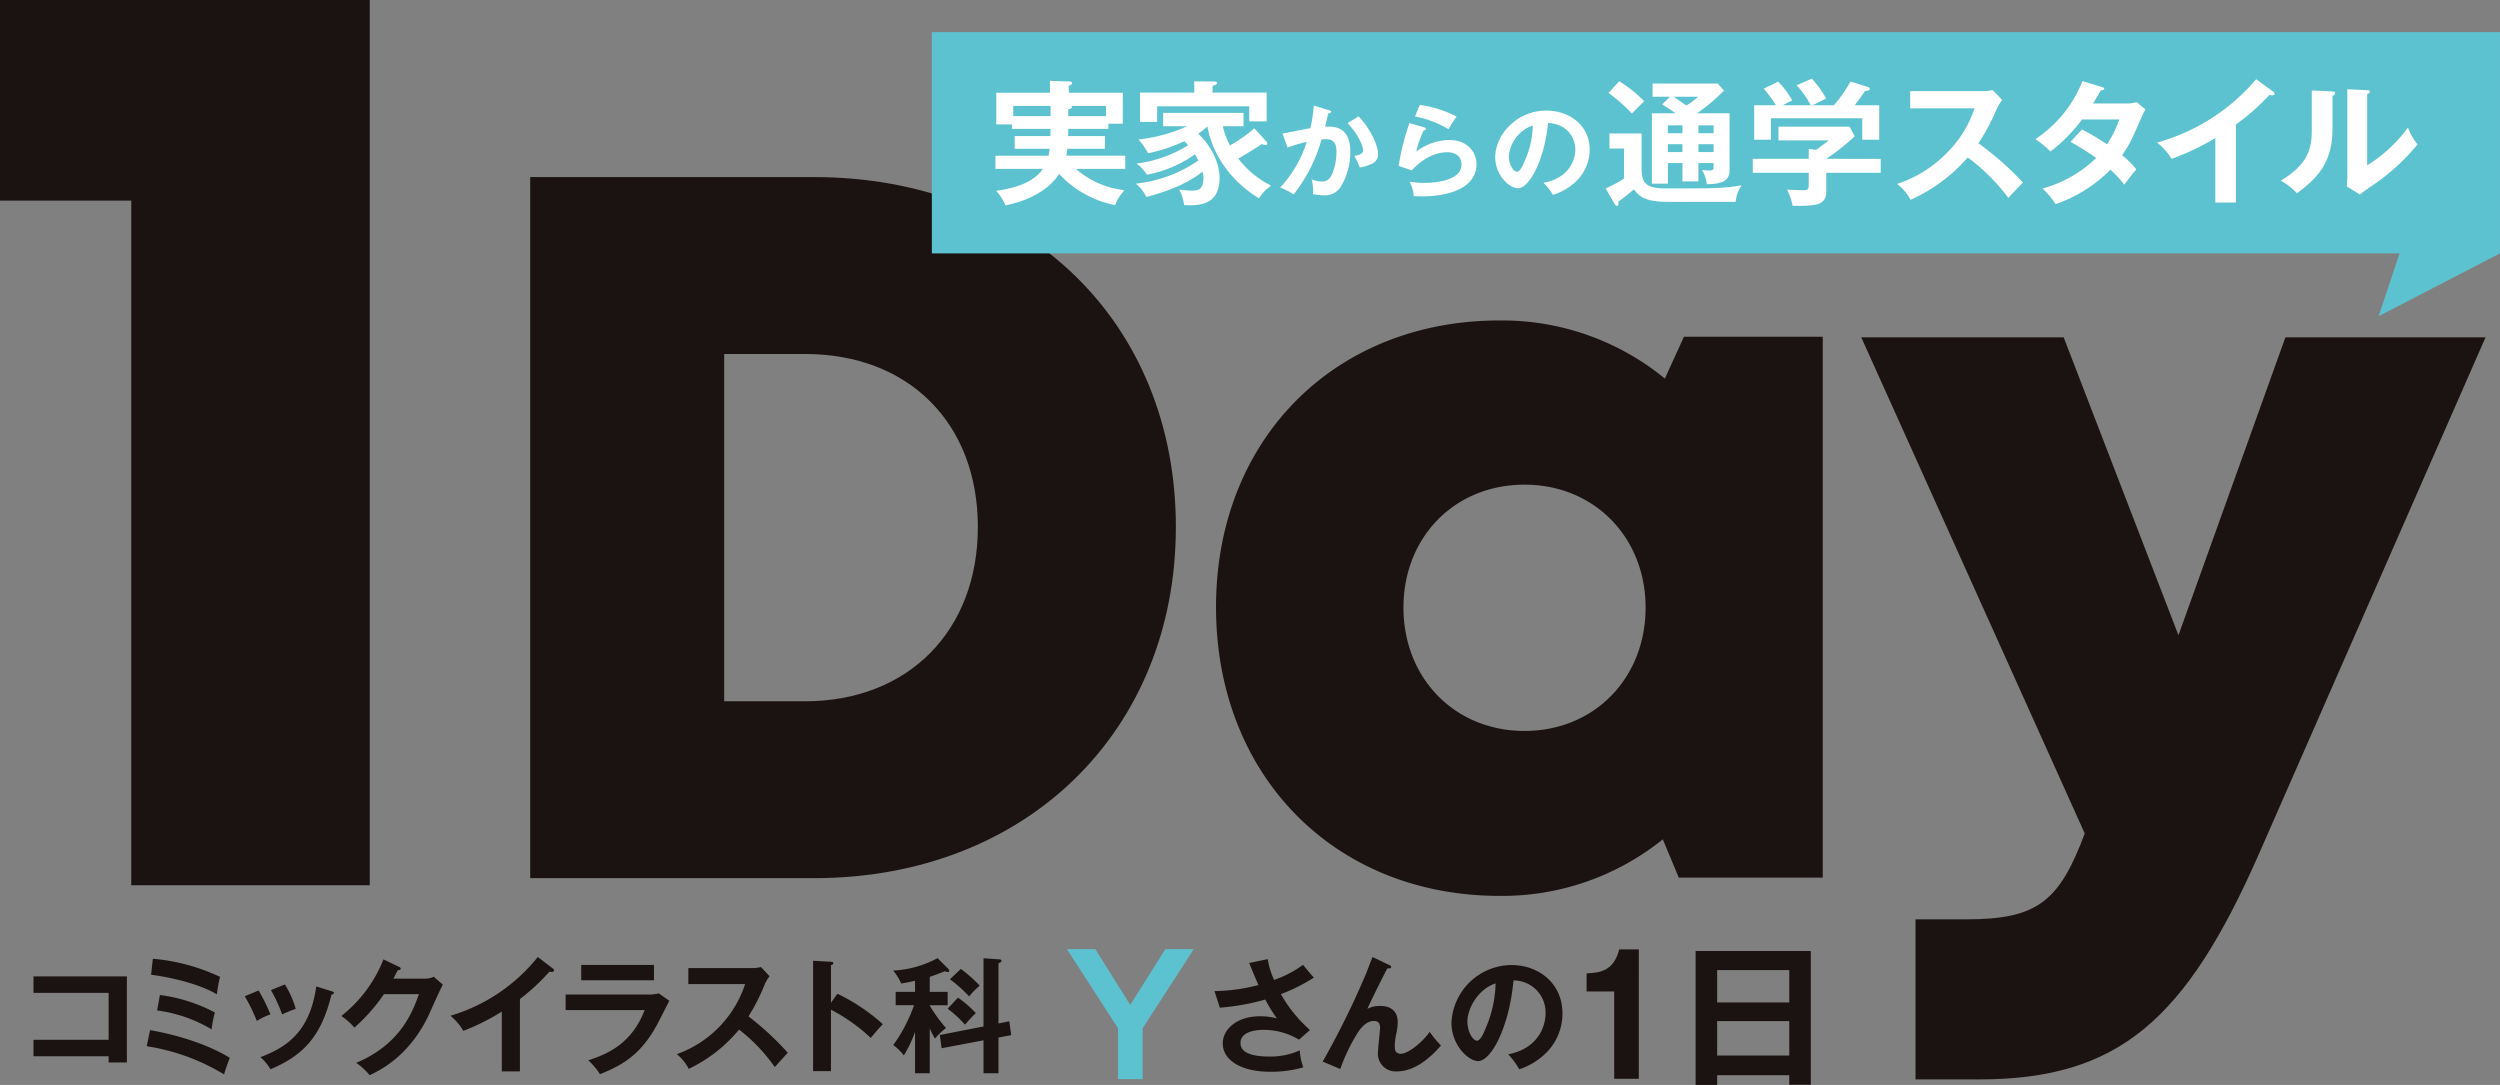 <svg xmlns="http://www.w3.org/2000/svg" width="529.5" height="229.783" viewBox="0 0 529.5 229.783">
  <rect x="0" y="0" width="529.5" height="229.783" fill="#808080" stroke="none"/>
  <g id="グループ_2933" data-name="グループ 2933" transform="translate(-349.796 -1122.515)">
    <path id="パス_4740" data-name="パス 4740" d="M120.255,21.515v187.5H69.742V64.005h-27.8V21.515Z" transform="translate(307.852 1101)" fill="#1a1311"/>
    <path id="パス_4741" data-name="パス 4741" d="M214.051,107.448c0,43.332-31.818,74.365-76.655,74.365H77.3V33.324H137.4c44.961,0,76.655,30.732,76.655,74.124m-41.937,0c0-22.029-14.655-36.659-36.646-36.659H118.387v73.562h17.081c21.991,0,36.646-15,36.646-36.9" transform="translate(384.791 1126.697)" fill="#1a1311"/>
    <path id="パス_4742" data-name="パス 4742" d="M251.544,46.337V160.884h-30.5l-3.379-8.1A54.257,54.257,0,0,1,183.1,164.762c-35.029,0-60.066-25.555-60.066-61.153,0-35.477,25.037-60.724,60.066-60.724a54.351,54.351,0,0,1,35,12.311l4.037-8.861ZM214.019,103.7c0-14.867-10.862-26.034-25.644-26.034-14.867,0-25.641,11.167-25.641,26.034,0,14.956,10.862,26.127,25.641,26.127s25.644-11.17,25.644-26.127" transform="translate(484.315 1147.502)" fill="#1a1311"/>
    <path id="パス_4743" data-name="パス 4743" d="M298.287,44.01l-48.01,109.448c-15.442,35.061-29.633,47.724-59.209,47.724H177.557v-33.9h10.85c15.1,0,19.647-3.932,24.993-18.186L166.063,44.01h42.874l24.31,63.1L255.9,44.01Z" transform="translate(577.946 1149.95)" fill="#1a1311"/>
    <path id="パス_4744" data-name="パス 4744" d="M44.179,103.55V100.06H60.091V90.119H44.179V86.625H63.957v18.231H60.091V103.55Z" transform="translate(312.714 1242.685)" fill="#1a1311"/>
    <path id="パス_4745" data-name="パス 4745" d="M52.444,100.565c6.13,1.093,12.288,3.065,16.875,5.86-.267.75-.934,2.509-1.2,3.522a44.576,44.576,0,0,0-16.392-5.971Zm.588-15.115a41.767,41.767,0,0,1,14.232,3.84,28.347,28.347,0,0,0-.667,3.7c-3.2-1.918-8.5-3.411-13.94-4.158Zm1.493,7.677a34.334,34.334,0,0,1,11.647,3.707,23.06,23.06,0,0,0-.692,3.57,30.161,30.161,0,0,0-11.542-4Z" transform="translate(329.137 1240.128)" fill="#1a1311"/>
    <path id="パス_4746" data-name="パス 4746" d="M61.2,88.442A37.206,37.206,0,0,1,63.7,93.508,13.673,13.673,0,0,0,60.823,94.9a36.27,36.27,0,0,0-2.557-5.228Zm15.461.159c.267.083.48.133.48.346,0,.267-.346.349-.508.375-2.052,8.344-5.542,12.739-12.927,15.807a9.715,9.715,0,0,0-2.131-2.557c5.542-2.109,10.475-5.307,11.834-14.982Zm-9.89-1.439a20.907,20.907,0,0,1,2.293,5.174,25.314,25.314,0,0,0-2.881,1.172,32.475,32.475,0,0,0-2.373-5.145Z" transform="translate(343.369 1243.854)" fill="#1a1311"/>
    <path id="パス_4747" data-name="パス 4747" d="M82.456,89.57a4.01,4.01,0,0,0,1.839-.4l1.918,1.68c-.451.772-1.864,3.919-2.744,5.892-4.161,9.249-10.716,12.314-12.768,13.273a13.364,13.364,0,0,0-2.852-2.614c9.516-3.945,12.047-11.059,13.3-14.553h-7.41a37.288,37.288,0,0,1-6.263,7.092,13.45,13.45,0,0,0-2.77-2.455,28.669,28.669,0,0,0,8.928-11.993l3.278,1.572c.133.054.375.162.375.4,0,.267-.48.346-.642.346-.321.638-.534,1.039-.905,1.76Z" transform="translate(357.38 1240.22)" fill="#1a1311"/>
    <path id="パス_4748" data-name="パス 4748" d="M86.695,109.563H82.858V96.9a46.878,46.878,0,0,1-8.156,4.075,11.908,11.908,0,0,0-2.719-3.2,37.184,37.184,0,0,0,18.5-12.447l3.2,2.455c.162.13.238.238.238.372,0,.238-.267.346-.476.346a1.6,1.6,0,0,1-.483-.079,43.305,43.305,0,0,1-6.263,5.809Z" transform="translate(373.218 1239.874)" fill="#1a1311"/>
    <path id="パス_4749" data-name="パス 4749" d="M97.122,92.125a7.9,7.9,0,0,0,2.268-.241l2.239,1.575c-.454.851-2.347,4.637-2.773,5.38-3.2,5.679-6.638,8.077-11.914,10.157a14.962,14.962,0,0,0-2.481-2.935c4.078-1.305,9.223-3.545,11.942-10.634H79.663v-3.3Zm1.255-3.011H82.969V85.862H98.377Z" transform="translate(389.931 1241.025)" fill="#1a1311"/>
    <path id="パス_4750" data-name="パス 4750" d="M89.527,89.606V86.22h13.54A7.133,7.133,0,0,0,104.906,86l1.814,1.947a8.641,8.641,0,0,0-1.013,1.709,42.838,42.838,0,0,1-3.437,6.794,60.681,60.681,0,0,1,8.315,7.705c-.934,1.01-2.427,2.665-2.744,3.036a36.517,36.517,0,0,0-7.572-7.943,31.192,31.192,0,0,1-10.662,8.318,9.632,9.632,0,0,0-2.531-3.119,23.484,23.484,0,0,0,14.474-14.845Z" transform="translate(406.06 1241.334)" fill="#1a1311"/>
    <path id="パス_4751" data-name="パス 4751" d="M101.311,92.566a40.115,40.115,0,0,1,9.624,6.451c-1.039,1.093-1.413,1.547-2.56,2.906a36.963,36.963,0,0,0-8.423-5.971v13.006H96.166V85.585l3.786.21c.267.029.5.057.5.3,0,.3-.343.372-.5.4v7.994Z" transform="translate(425.843 1240.422)" fill="#1a1311"/>
    <path id="パス_4752" data-name="パス 4752" d="M109.261,109.8h-3.119v-8.772a25.671,25.671,0,0,1-2.373,4.986,10.513,10.513,0,0,0-2.239-2.185,33.249,33.249,0,0,0,4.4-8.452h-3.891V92.551h4.1V90.207c-1.464.346-2.211.454-2.932.588a10.583,10.583,0,0,0-1.706-2.747,22.183,22.183,0,0,0,9.408-2.639l2.268,2.268a.684.684,0,0,1,.213.372.289.289,0,0,1-.292.3,1.954,1.954,0,0,1-.667-.162c-1.893.775-2.693,1.016-3.173,1.175v3.2h3.786v2.827h-3.786v.079a30.814,30.814,0,0,0,3.44,4.748,15.389,15.389,0,0,0-2.347,2.239,22.772,22.772,0,0,1-1.093-2.16Zm16.846-11.012.4,2.935-2.693.505V109.8h-3.17v-6.984l-8.877,1.677-.372-2.8,9.249-1.81V85.437l3.411.238c.241.029.4.108.4.267,0,.321-.375.454-.642.562V99.243ZM115.232,93.78a22.533,22.533,0,0,1,3.786,3.278,27.312,27.312,0,0,0-2.293,2.452,22.958,22.958,0,0,0-3.678-3.386Zm.613-6.079a29.433,29.433,0,0,1,4,3.545,14.969,14.969,0,0,0-2.239,2.268,31.005,31.005,0,0,0-4.078-3.627Z" transform="translate(437.461 1240.037)" fill="#1a1311"/>
    <path id="パス_4753" data-name="パス 4753" d="M119.1,84.807l7.407,11.812,7.442-11.812h6.012l-10.834,16.77v10.764h-5.206V101.577l-10.834-16.77Z" transform="translate(462.676 1238.73)" fill="#5dc2d0"/>
    <path id="パス_4754" data-name="パス 4754" d="M134.205,85.475a17.494,17.494,0,0,0,1.359,4.4,22.043,22.043,0,0,0,6.13-3.2c.988,1.251,1.76,2.106,2.293,2.716A36.954,36.954,0,0,1,137,92.885a29.826,29.826,0,0,0,6.159,7.6l-2.319,2.052a14.384,14.384,0,0,0-7.492-2.077c-.692,0-4.9,0-4.9,2.8,0,2.239,2.906,2.852,6.184,2.852A15.294,15.294,0,0,0,141,104.8a13.085,13.085,0,0,0,.746,3.6,24.683,24.683,0,0,1-6.956.931c-6.559,0-10.1-2.665-10.1-6,0-2.96,2.932-5.755,7.918-5.755a13.565,13.565,0,0,1,3.545.451,32.39,32.39,0,0,1-2.455-4,47.987,47.987,0,0,1-9.62,1.731l-1.147-3.516a38.369,38.369,0,0,0,9.328-1.28c-.664-1.442-1.439-3.36-1.972-4.666Z" transform="translate(484.084 1240.183)" fill="#1a1311"/>
    <path id="パス_4755" data-name="パス 4755" d="M144.248,87.039c.187.079.4.187.4.426,0,.321-.346.3-.8.267-.905,1.68-3.494,6.9-4.237,8.585a5.6,5.6,0,0,1,2.8-.613c1.706,0,3.624.743,3.624,3.411a12.385,12.385,0,0,1-.238,2.211,12.39,12.39,0,0,0-.375,2.878c0,.642,0,1.626,1.305,1.626,1.467,0,4.453-2.315,6.079-4.637a21.1,21.1,0,0,0,2.4,2.878c-1.067,1.229-4.77,5.495-9.357,5.495a3.75,3.75,0,0,1-4-4.027c0-.826.451-4.5.451-5.25s-.267-1.41-1.28-1.41c-1.652,0-2.77,1.49-3.386,2.395a37.4,37.4,0,0,0-3.757,7.785l-3.729-1.572a178.584,178.584,0,0,0,9.141-18.526c.241-.559,1.2-3.119,1.413-3.624Z" transform="translate(499.793 1239.874)" fill="#1a1311"/>
    <path id="パス_4756" data-name="パス 4756" d="M150.757,104.771c6.292-1.2,7.915-5.892,7.915-8.693a6.787,6.787,0,0,0-6.794-6.956c-.908,9.944-4.745,17.087-7.492,17.087-2.052,0-5.65-3.36-5.65-8.131A12.814,12.814,0,0,1,151.478,85.87c5.676,0,10.767,3.837,10.767,10.208a11.751,11.751,0,0,1-3.144,8.077,14.545,14.545,0,0,1-6,3.789,17.092,17.092,0,0,0-2.347-3.173m-8.636-6.933c0,2.268,1.2,4.053,2.026,4.053.772,0,1.518-1.814,1.944-2.878a25.273,25.273,0,0,0,2-9.249c-3.627,1.121-5.971,5.25-5.971,8.074" transform="translate(518.477 1241.042)" fill="#1a1311"/>
    <path id="パス_4757" data-name="パス 4757" d="M158.813,112.244h-5.218V93.734h-5.847V89.907c2.925-.14,5.708-.489,6.924-5.082h4.142Z" transform="translate(538.088 1238.768)" fill="#1a1311"/>
    <path id="パス_4758" data-name="パス 4758" d="M159.579,111.242v2.052h-4.561V84.934H179.41v28.324h-4.558v-2.017Zm15.274-22.271H159.576v6.857h15.277Zm0,10.821H159.576v7.273h15.277Z" transform="translate(553.911 1239.005)" fill="#1a1311"/>
    <path id="パス_4779" data-name="パス 4779" d="M104.085,23.656v46.87H414.946l-4.431,13.3,25.7-13.3V23.656Z" transform="translate(443.076 1105.659)" fill="#5dc2d0"/>
    <path id="パス_4780" data-name="パス 4780" d="M131.519,38.6v2.7h-7.953c-.092.689-.149,1.089-.213,1.464h12.46v2.789H125.351a18.7,18.7,0,0,0,10.313,4.51,10.021,10.021,0,0,0-2,3.163,21.775,21.775,0,0,1-11.853-6.613c-2.179,3.478-6.622,5.72-11.342,6.67a11.96,11.96,0,0,0-2-3.1c2.966-.375,7.715-1.382,9.894-4.628h-10.04V42.77h11.25a10.942,10.942,0,0,0,.241-1.464h-7.41V38.6h7.559c.029-.575.029-.718.029-1.521h-8.163v-.95H108.5v-6.7h11.37V26.905l4.024.143c.152,0,.664,0,.664.346,0,.26-.149.318-.7.575v1.464H135.3v6.555h-3.055v1.093h-8.5c0,.457,0,.572-.032,1.521ZM120,32.222H112.1v2.157H120Zm3.751,2.157h7.985V32.222h-7.41c.121.089.213.172.213.289,0,.2-.578.4-.788.461Z" transform="translate(452.306 1112.728)" fill="#fff"/>
    <path id="パス_4781" data-name="パス 4781" d="M145.32,39.645a.658.658,0,0,1,.21.515c0,.172-.149.26-.362.26a2.1,2.1,0,0,1-.753-.2c-1.394.892-3.751,2.385-5.025,3.074a20.118,20.118,0,0,0,6.987,5.749,8.661,8.661,0,0,0-2.6,2.674C136.157,47,133.556,40.478,132.861,36.482a17.543,17.543,0,0,1-1.937,1.553c1.725,1.579,4.507,5.231,4.507,9.341,0,5.974-4.564,5.888-7.5,5.774a9.5,9.5,0,0,0-1.058-3.306,19.164,19.164,0,0,0,2.751.232c1.15,0,2.388-.114,2.388-2.674a5.879,5.879,0,0,0-.178-1.35c-3.176,2.617-8.016,4.37-11.917,5.374a7.62,7.62,0,0,0-2.236-2.817,28.782,28.782,0,0,0,13.273-4.913c-.394-.718-.6-1.064-.756-1.293a25.617,25.617,0,0,1-10.16,4.31,7.639,7.639,0,0,0-2.211-2.357,27.405,27.405,0,0,0,10.951-3.878,11.336,11.336,0,0,0-.816-.864,35.517,35.517,0,0,1-7.623,2.557,22.432,22.432,0,0,0-2.055-2.928,33.474,33.474,0,0,0,10.252-2.789h-5.05V33.608h17.024v2.846h-4.386a15.591,15.591,0,0,0,1.515,4.053,31.054,31.054,0,0,0,5.171-3.621Zm.089-10.319v6.092h-3.687V32.229H122.214v3.306h-3.627V29.326h11.491V26.941l4.113.029c.3,0,.724,0,.724.346,0,.229-.3.372-.966.6v1.407Z" transform="translate(472.664 1112.807)" fill="#fff"/>
    <path id="パス_4782" data-name="パス 4782" d="M137.654,29.527c.229.067.454.13.454.327,0,.149-.137.321-.61.365-.388,1.7-.569,2.373-.683,2.8,1.633-.067,5.352-.216,5.352,5.26a14,14,0,0,1-2.22,7.766,3.951,3.951,0,0,1-3.379,1.509,12.534,12.534,0,0,1-2.315-.257,5.236,5.236,0,0,0,.048-.67,14.111,14.111,0,0,0-.3-2.481,4.445,4.445,0,0,0,2.109.476,1.924,1.924,0,0,0,1.633-.648c.683-.734,1.5-3.062,1.5-5.695,0-2.392-1.293-2.608-2.2-2.608-.273,0-.705.041-.978.064a33.042,33.042,0,0,1-5.895,11.625,14.312,14.312,0,0,0-2.858-1.445,25.382,25.382,0,0,0,5.625-9.662,27.882,27.882,0,0,0-4.059,1.188l-1.067-2.957c.931-.172,5.06-1.013,5.9-1.14a30.583,30.583,0,0,0,.727-4.79Zm6.286,1.318c2.515,2.63,4.1,6.19,4.1,7.893A2.195,2.195,0,0,1,146.433,41a8.492,8.492,0,0,1-2.268.667,13.877,13.877,0,0,0-1.156-2.458c.838-.149,1.883-.365,1.883-1.185,0-.238-.3-2.566-3.313-5.758Z" transform="translate(493.622 1116.325)" fill="#fff"/>
    <path id="パス_4783" data-name="パス 4783" d="M140.612,33.274c.159.044.384.133.384.327,0,.279-.314.3-.473.3a19.23,19.23,0,0,0-1.566,4.507,11.6,11.6,0,0,1,7.01-2.458c3.786,0,5.736,2.522,5.736,5.152,0,4.208-4.38,6.775-11.59,6.775-.705,0-1.27-.022-1.7-.044a7.993,7.993,0,0,0-.889-3.062,18.249,18.249,0,0,0,3.135.257c1.426,0,7.867-.194,7.867-3.9,0-1.143-.68-2.585-2.992-2.585-3.923,0-6.714,2.954-7.553,3.837l-2.766-.95a49.96,49.96,0,0,1,2.29-9.08ZM139.7,28.51a24.156,24.156,0,0,1,7.8,2.481,22.827,22.827,0,0,0-1.725,2.674,21.665,21.665,0,0,0-7.1-2.7Z" transform="translate(510.819 1116.221)" fill="#fff"/>
    <path id="パス_4784" data-name="パス 4784" d="M151.881,44.18c5.352-.969,6.737-4.764,6.737-7.029,0-2.5-1.7-5.434-5.784-5.631-.772,8.045-4.037,13.826-6.374,13.826-1.744,0-4.805-2.719-4.805-6.578,0-4.593,4.377-9.878,10.84-9.878,4.834,0,9.163,3.106,9.163,8.261a9.279,9.279,0,0,1-2.677,6.533,12.47,12.47,0,0,1-5.1,3.062,13.742,13.742,0,0,0-1.995-2.566m-7.346-5.606c0,1.833,1.02,3.278,1.725,3.278.657,0,1.289-1.467,1.652-2.328a19.493,19.493,0,0,0,1.7-7.486,7.545,7.545,0,0,0-5.079,6.536" transform="translate(524.829 1117.048)" fill="#fff"/>
    <path id="パス_4785" data-name="パス 4785" d="M156.636,38v8.016c.21,2.185.632,3.621,5.05,3.621,10.916,0,12.276-.029,16.147-.661a7.015,7.015,0,0,0-1.27,3.506H162.5c-4.266,0-6.019-.632-7.5-2.643-.635.546-1.966,1.636-3.3,2.614a1.855,1.855,0,0,1,.032.4c0,.229-.089.461-.33.461s-.365-.2-.486-.4l-1.9-3.278a24.377,24.377,0,0,0,3.9-2.1V41.186H149.83V38Zm-4.748-11.066a28.381,28.381,0,0,1,5.323,4.253c-.788.692-1.242,1.178-2.63,2.589a36.719,36.719,0,0,0-4.932-4.37Zm13.4,17.329H162.2v4.367h-3.386V33.716h5.018c-1.363-.978-2.179-1.467-2.843-1.871l1.664-1.636h-3.694V27.421h13.791l1.331,1.493a39.121,39.121,0,0,1-5.685,4.8h6.867V45.757c0,2.153-1.331,2.932-4.809,2.989a7.663,7.663,0,0,0-1.029-3.017,14.6,14.6,0,0,0,1.6.114c.848,0,.848-.343.848-.689v-.892h-3.208v3.881h-3.386Zm0-7.988H162.2V37.94h3.084Zm0,4H162.2v1.667h3.084ZM163.44,30.21c.877.632,2.239,1.55,2.69,1.868a18.24,18.24,0,0,0,2.509-1.868Zm5.231,7.731h3.208V36.273h-3.208Zm0,4h3.208V40.268h-3.208Z" transform="translate(540.852 1112.787)" fill="#fff"/>
    <path id="パス_4786" data-name="パス 4786" d="M185.924,43.744V46.7H174.4v3.91c0,3.017-2.239,3.132-7.137,3.074a12.535,12.535,0,0,0-1.178-3.421c.511.029,2.839.118,3.294.118,1.3,0,1.3-.175,1.3-1.667V46.7H158.829v-2.96h11.853v-2.1l1.572.2c1-.718,2.179-1.61,2.69-2.01H164.273v-2.9h15.058l1.089,2.039a47.714,47.714,0,0,1-6.019,4.771ZM171.1,32.392a17.874,17.874,0,0,0-2.992-4.224l3.233-1.407a21.038,21.038,0,0,1,3.024,4.2c-.33.172-2.719,1.35-2.839,1.436h4.475a28.7,28.7,0,0,0,3.535-5.028l3.6,1.121c.181.057.483.172.483.429,0,.346-.483.4-1.029.461-1.058,1.582-1.782,2.5-2.176,3.017h5.2v7.3h-3.6V35.152H162.669v4.539h-3.541v-7.3h4.6a25.034,25.034,0,0,0-2.573-3.506l3.055-1.493a17.39,17.39,0,0,1,2.967,4,13.98,13.98,0,0,0-1.966,1Z" transform="translate(562.204 1112.415)" fill="#fff"/>
    <path id="パス_4787" data-name="パス 4787" d="M171.233,31.4V27.752H186.6a8.47,8.47,0,0,0,2.084-.232l2.058,2.1a9.154,9.154,0,0,0-1.15,1.839,45.465,45.465,0,0,1-3.9,7.327,67.47,67.47,0,0,1,9.433,8.305c-1.058,1.093-2.751,2.874-3.113,3.278A40.267,40.267,0,0,0,183.42,41.8a35.209,35.209,0,0,1-12.1,8.969,10.481,10.481,0,0,0-2.871-3.363,26,26,0,0,0,10.7-6.727,24.062,24.062,0,0,0,5.717-9.281Z" transform="translate(583.142 1114.067)" fill="#fff"/>
    <path id="パス_4788" data-name="パス 4788" d="M187.56,37.153a58.848,58.848,0,0,1,5.291,3.16,22.738,22.738,0,0,0,2.6-5.26H187.56a33.855,33.855,0,0,1-6.682,6.784,20.18,20.18,0,0,0-3.2-2.617,26.3,26.3,0,0,0,9.976-12.3l4.056,1.236c.362.114.543.172.543.343,0,.375-.543.375-.727.4-.483.861-.937,1.639-1.633,2.757h7.2a5.6,5.6,0,0,0,2.026-.286l1.877,1.553a11.284,11.284,0,0,0-.638,1.207c-2.207,5.06-2.63,6.063-4.323,8.506a16.991,16.991,0,0,1,3.024,2.989c-.877.978-2.147,2.674-2.541,3.249a24.7,24.7,0,0,0-2.932-3.189,30.454,30.454,0,0,1-11.615,7.3,16.731,16.731,0,0,0-2.782-3.306,26.478,26.478,0,0,0,11.37-6.467,56.088,56.088,0,0,0-5.441-3.417Z" transform="translate(603.21 1112.768)" fill="#fff"/>
    <path id="パス_4789" data-name="パス 4789" d="M202.484,52.919h-4.354V39.269a54.25,54.25,0,0,1-9.255,4.4,13.114,13.114,0,0,0-3.084-3.449A42.338,42.338,0,0,0,206.778,26.8l3.627,2.643c.184.146.273.26.273.4,0,.257-.3.375-.546.375a1.81,1.81,0,0,1-.543-.086,48.012,48.012,0,0,1-7.1,6.263Z" transform="translate(620.874 1112.491)" fill="#fff"/>
    <path id="パス_4790" data-name="パス 4790" d="M204.839,27.927c.3.029.692.029.692.372,0,.318-.3.461-.54.546v7.041c0,7.3-3.421,10.576-7.534,13.622a12.713,12.713,0,0,0-3.417-2.671c5.749-3.481,6.565-6.727,6.565-10.694v-8.42Zm7.5-.26c.33.029.575.029.575.318s-.3.4-.575.543V43.588a30.9,30.9,0,0,0,8.649-8.02,10.634,10.634,0,0,0,2.026,3.564,44.156,44.156,0,0,1-8.649,8.077c-2.509,1.725-2.782,1.925-3.567,2.557l-2.782-1.721c.057-.778.121-1.5.121-2.271V27.466Z" transform="translate(638.826 1113.949)" fill="#fff"/>
  </g>
</svg>
